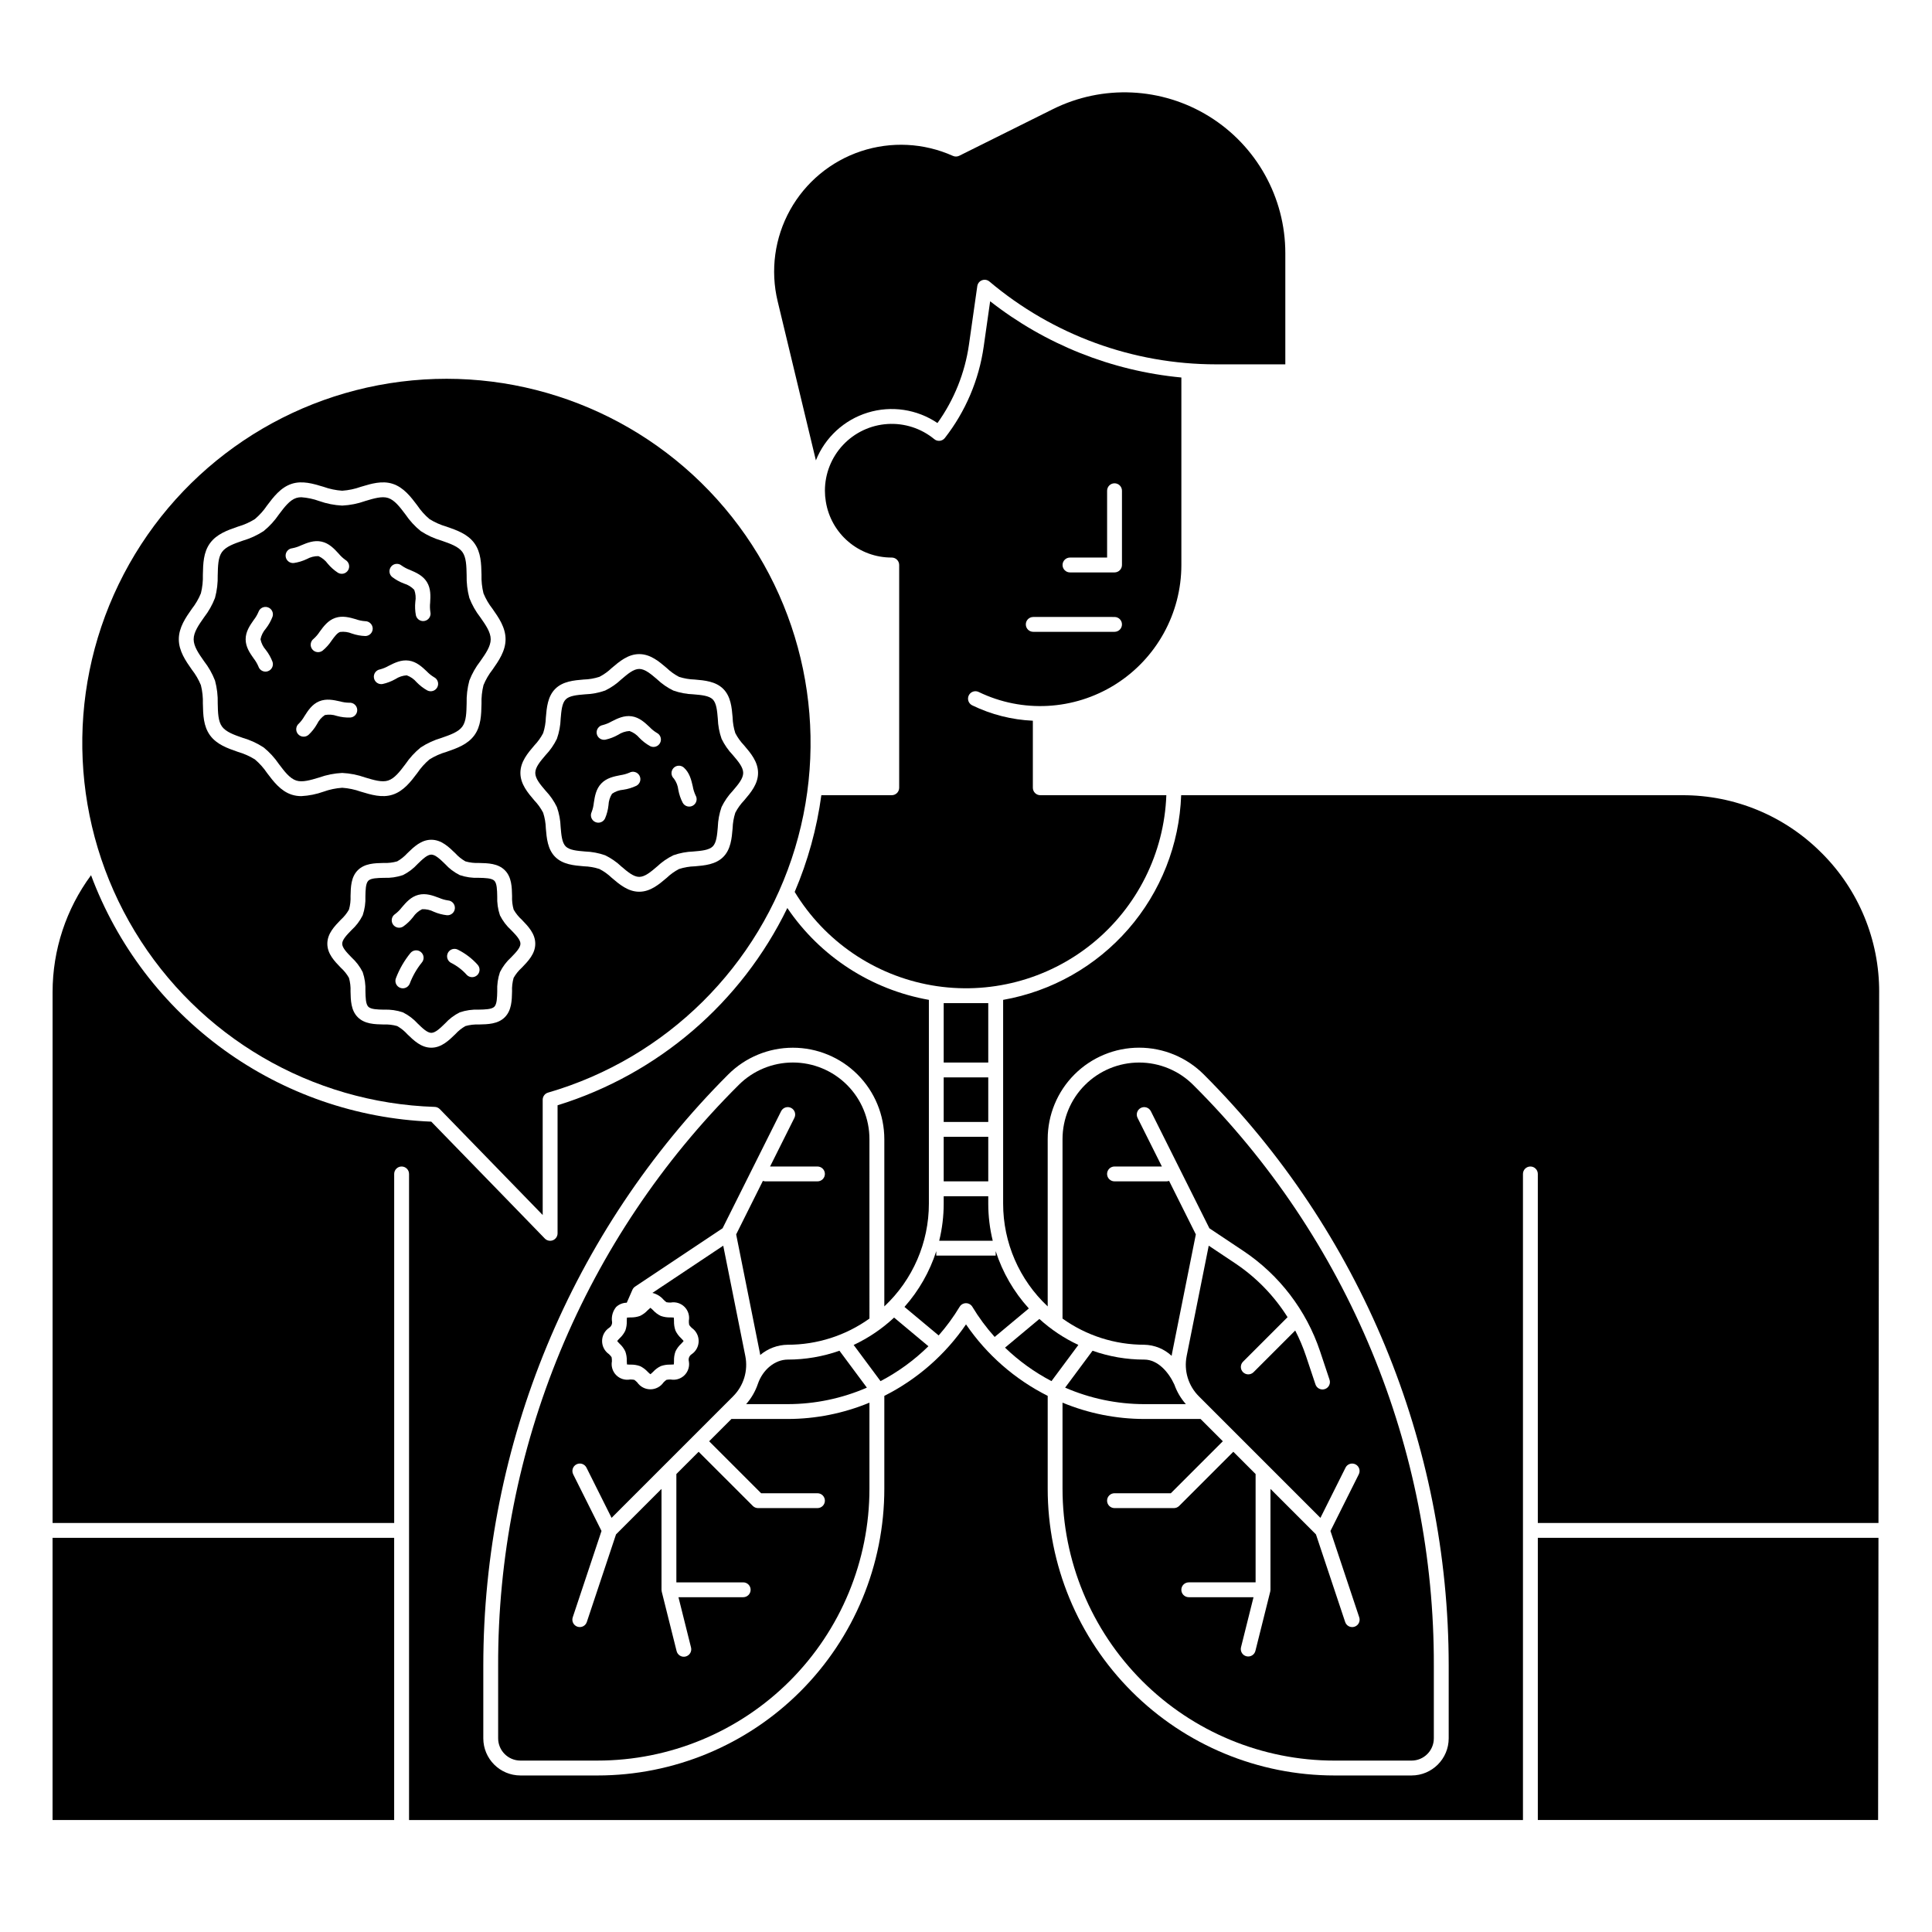 <?xml version="1.0" encoding="UTF-8"?>
<!-- Uploaded to: ICON Repo, www.iconrepo.com, Generator: ICON Repo Mixer Tools -->
<svg fill="#000000" width="800px" height="800px" version="1.1" viewBox="144 144 512 512" xmlns="http://www.w3.org/2000/svg">
 <g>
  <path d="m390.04 500.77-9.098-7.598v0.004c-3.172 2.961-6.785 5.41-10.715 7.25l7.125 9.59c4.656-2.441 8.934-5.559 12.688-9.246z"/>
  <path d="m311.07 493.13c-0.281 0.008-0.672 0.016-0.918 0.047-0.035 0.246-0.043 0.637-0.047 0.918 0.031 0.863-0.102 1.723-0.391 2.539-0.367 0.758-0.871 1.441-1.492 2.012-0.238 0.234-0.457 0.48-0.664 0.738 0.207 0.258 0.426 0.504 0.664 0.738 0.621 0.566 1.125 1.25 1.488 2.012 0.293 0.812 0.426 1.676 0.395 2.539 0 0.281 0.016 0.672 0.047 0.918 0.246 0.035 0.637 0.043 0.918 0.047 0.863-0.027 1.727 0.105 2.539 0.395 0.762 0.363 1.445 0.871 2.016 1.492 0.23 0.234 0.477 0.457 0.734 0.66 0.262-0.203 0.508-0.426 0.738-0.66 0.57-0.621 1.254-1.129 2.016-1.492 0.812-0.289 1.676-0.422 2.539-0.395 0.281-0.008 0.672-0.016 0.918-0.047 0.035-0.246 0.043-0.637 0.047-0.918-0.031-0.863 0.102-1.723 0.395-2.539 0.363-0.758 0.867-1.441 1.488-2.012 0.238-0.234 0.457-0.48 0.664-0.738-0.207-0.258-0.426-0.504-0.664-0.738-0.621-0.566-1.125-1.25-1.488-2.012-0.293-0.812-0.426-1.676-0.395-2.539 0-0.281-0.016-0.672-0.047-0.918-0.246-0.035-0.637-0.043-0.918-0.047-0.863 0.027-1.723-0.105-2.539-0.395-0.762-0.363-1.445-0.871-2.016-1.492-0.23-0.234-0.477-0.457-0.734-0.66-0.258 0.203-0.504 0.426-0.738 0.66-0.57 0.621-1.254 1.129-2.016 1.492-0.812 0.289-1.672 0.422-2.539 0.395z"/>
  <path d="m374.41 445.88c0.004-5.387-2.133-10.551-5.941-14.359-3.809-3.809-8.973-5.945-14.355-5.945-5.387 0-10.551 2.141-14.355 5.953-20.273 20.164-36.348 44.148-47.289 70.566-10.941 26.418-16.535 54.742-16.457 83.336v19.238c0 3.258 2.644 5.898 5.902 5.902h20.43c19.113 0 37.445-7.59 50.961-21.105 13.512-13.516 21.105-31.848 21.105-50.961v-22.789c-6.863 2.848-14.219 4.316-21.648 4.328h-14.93l-5.902 5.902 13.777 13.777h14.926c1.09 0 1.969 0.883 1.969 1.969 0 1.086-0.879 1.969-1.969 1.969h-15.742c-0.523 0-1.023-0.207-1.391-0.578l-14.355-14.352-5.902 5.902v28.707h17.711c1.09 0 1.969 0.879 1.969 1.969 0 1.086-0.879 1.965-1.969 1.965h-17.156l3.324 13.297v0.004c0.137 0.508 0.062 1.055-0.207 1.508-0.266 0.453-0.707 0.781-1.219 0.91s-1.055 0.047-1.504-0.23c-0.449-0.273-0.77-0.719-0.891-1.234l-3.938-15.742h0.004c-0.039-0.156-0.059-0.316-0.062-0.477v-26.738l-12.055 12.059-7.723 23.172c-0.156 0.508-0.508 0.93-0.98 1.172-0.469 0.238-1.02 0.281-1.52 0.113-0.504-0.164-0.918-0.527-1.148-1.004-0.234-0.477-0.262-1.027-0.086-1.523l7.613-22.844-7.508-15.016h0.004c-0.488-0.973-0.094-2.152 0.879-2.641s2.152-0.094 2.641 0.879l6.652 13.305 32.215-32.215h-0.004c2.797-2.789 4.008-6.793 3.231-10.664l-5.852-29.25-18.777 12.516c1.145 0.27 2.176 0.895 2.945 1.789 0.238 0.25 0.504 0.48 0.785 0.68 0.367 0.07 0.738 0.102 1.113 0.09 1.34-0.246 2.715 0.184 3.676 1.145 0.965 0.965 1.391 2.34 1.145 3.68-0.012 0.371 0.02 0.746 0.09 1.109 0.203 0.281 0.43 0.543 0.684 0.781 1.145 0.789 1.828 2.09 1.828 3.481s-0.684 2.691-1.828 3.477c-0.645 0.395-0.957 1.16-0.773 1.895 0.246 1.34-0.184 2.715-1.145 3.676-0.965 0.965-2.34 1.391-3.676 1.145-0.375-0.008-0.746 0.02-1.113 0.094-0.281 0.199-0.543 0.43-0.781 0.68-0.789 1.145-2.09 1.828-3.481 1.828-1.387 0-2.688-0.684-3.477-1.828-0.238-0.254-0.504-0.48-0.785-0.684-0.367-0.07-0.738-0.098-1.109-0.09-1.34 0.246-2.715-0.18-3.68-1.145-0.961-0.961-1.391-2.336-1.145-3.676 0.012-0.375-0.02-0.746-0.09-1.113-0.203-0.281-0.43-0.543-0.684-0.781-1.145-0.785-1.828-2.086-1.828-3.477s0.684-2.691 1.828-3.481c0.648-0.391 0.961-1.16 0.773-1.891-0.121-1.328 0.289-2.652 1.145-3.676 0.766-0.699 1.758-1.094 2.793-1.109l1.5-3.426c0.148-0.344 0.398-0.641 0.711-0.848l23.18-15.453 15.512-31.023c0.484-0.973 1.668-1.367 2.641-0.879 0.973 0.484 1.367 1.668 0.879 2.641l-6.445 12.891h12.559c1.09 0 1.969 0.883 1.969 1.969 0 1.09-0.879 1.969-1.969 1.969h-13.773c-0.238 0-0.469-0.047-0.691-0.129l-7.082 14.184 6.297 31.469c0.035 0.164 0.055 0.332 0.082 0.492v-0.004c2.043-1.727 4.625-2.688 7.297-2.715 7.766 0.004 15.332-2.418 21.648-6.934z"/>
  <path d="m275.77 381.54c-0.035-1.691-0.07-3.445-0.77-4.141-0.699-0.695-2.445-0.734-4.141-0.77h0.004c-1.707 0.074-3.41-0.172-5.027-0.719-1.48-0.738-2.812-1.746-3.922-2.973-1.25-1.207-2.531-2.457-3.613-2.457s-2.363 1.25-3.609 2.461c-1.109 1.227-2.441 2.234-3.922 2.973-1.617 0.547-3.32 0.793-5.027 0.719-1.691 0.035-3.445 0.07-4.141 0.77-0.695 0.699-0.734 2.449-0.77 4.141 0.074 1.707-0.172 3.41-0.719 5.027-0.738 1.48-1.746 2.812-2.973 3.922-1.207 1.246-2.453 2.523-2.453 3.606s1.25 2.363 2.461 3.609h-0.004c1.227 1.113 2.238 2.441 2.977 3.926 0.547 1.617 0.789 3.32 0.719 5.027 0.035 1.691 0.07 3.445 0.77 4.141s2.445 0.734 4.141 0.77l-0.004-0.004c1.707-0.07 3.41 0.172 5.027 0.719 1.48 0.738 2.812 1.75 3.922 2.973 1.246 1.207 2.523 2.457 3.606 2.457s2.363-1.25 3.609-2.461h0.004c1.109-1.227 2.441-2.234 3.922-2.973 1.617-0.547 3.32-0.789 5.027-0.719 1.691-0.035 3.445-0.07 4.141-0.77 0.695-0.699 0.734-2.449 0.77-4.141h-0.004c-0.07-1.703 0.172-3.41 0.719-5.027 0.738-1.48 1.746-2.809 2.973-3.922 1.207-1.242 2.461-2.531 2.461-3.609s-1.25-2.363-2.461-3.609c-1.227-1.113-2.234-2.441-2.973-3.922-0.547-1.617-0.789-3.32-0.719-5.023zm-20.027 17.602c-1.344 1.672-2.414 3.551-3.168 5.559-0.203 0.484-0.586 0.871-1.074 1.066-0.484 0.199-1.027 0.199-1.512-0.008-0.484-0.203-0.863-0.59-1.059-1.078-0.195-0.488-0.188-1.031 0.02-1.512 0.914-2.391 2.207-4.621 3.82-6.606 0.34-0.41 0.828-0.664 1.355-0.707 0.527-0.047 1.051 0.125 1.453 0.473 0.398 0.348 0.645 0.84 0.676 1.371 0.031 0.527-0.152 1.047-0.512 1.441zm3.215-13.52h0.004c-0.957-0.492-2.027-0.723-3.102-0.672-0.969 0.473-1.793 1.191-2.394 2.086-0.742 0.961-1.625 1.805-2.617 2.504-0.441 0.285-0.98 0.383-1.492 0.273-0.512-0.113-0.961-0.426-1.242-0.867-0.281-0.445-0.375-0.984-0.258-1.496 0.117-0.512 0.434-0.957 0.879-1.234 0.656-0.5 1.238-1.082 1.738-1.738 1.133-1.324 2.418-2.824 4.402-3.336 1.988-0.512 3.836 0.184 5.469 0.797v-0.004c0.754 0.332 1.547 0.562 2.363 0.684 1.082 0.07 1.906 1.004 1.84 2.09s-1 1.91-2.086 1.84c-1.207-0.133-2.387-0.445-3.5-0.926zm11.5 16.816v-0.004c-0.797 0.738-2.043 0.695-2.781-0.102-1.18-1.324-2.602-2.406-4.188-3.188-0.949-0.531-1.289-1.73-0.758-2.68 0.527-0.949 1.727-1.289 2.676-0.758 1.949 0.984 3.699 2.32 5.156 3.945 0.738 0.797 0.691 2.043-0.102 2.781z"/>
  <path d="m344.85 510.73c-0.672 1.984-1.73 3.812-3.117 5.379h11.035c7.211-0.008 14.348-1.496 20.961-4.371l-7.262-9.777v-0.004c-4.402 1.555-9.031 2.348-13.699 2.348-3.379 0-6.621 2.637-7.918 6.426z"/>
  <path d="m291.58 357.87c0.602 1.711 0.938 3.504 0.996 5.316 0.18 2.125 0.352 4.133 1.344 5.125s3 1.164 5.125 1.344c1.812 0.062 3.606 0.398 5.316 1 1.578 0.766 3.031 1.77 4.305 2.977 1.66 1.414 3.227 2.75 4.738 2.75s3.078-1.336 4.734-2.75c1.273-1.207 2.727-2.211 4.305-2.977 1.711-0.602 3.504-0.938 5.316-1 2.125-0.18 4.133-0.352 5.125-1.344 0.992-0.992 1.16-3 1.344-5.125h-0.004c0.062-1.812 0.398-3.606 1-5.32 0.766-1.578 1.77-3.031 2.981-4.305 1.414-1.656 2.75-3.219 2.75-4.734 0-1.512-1.336-3.078-2.75-4.734v0.004c-1.211-1.273-2.215-2.727-2.981-4.305-0.602-1.715-0.938-3.508-0.996-5.32-0.18-2.125-0.352-4.133-1.344-5.125-0.992-0.992-3-1.164-5.125-1.344-1.812-0.059-3.606-0.398-5.316-1-1.578-0.762-3.031-1.77-4.305-2.977-1.656-1.414-3.223-2.75-4.734-2.75s-3.078 1.336-4.734 2.75c-1.273 1.207-2.727 2.215-4.305 2.977-1.711 0.602-3.504 0.941-5.316 1-2.125 0.18-4.133 0.352-5.125 1.344-0.992 0.992-1.16 3-1.344 5.125h0.004c-0.062 1.812-0.398 3.609-1 5.32-0.766 1.578-1.77 3.031-2.981 4.305-1.418 1.656-2.75 3.219-2.75 4.734 0 1.512 1.336 3.078 2.75 4.734l-0.004-0.004c1.211 1.273 2.215 2.727 2.981 4.309zm30.879-10.297-0.004-0.004c0.727-0.805 1.973-0.871 2.781-0.145 1.527 1.379 1.969 3.297 2.363 4.996h-0.004c0.141 0.812 0.391 1.602 0.734 2.348 0.277 0.449 0.355 0.996 0.227 1.508-0.133 0.512-0.465 0.949-0.922 1.215-0.461 0.266-1.004 0.336-1.516 0.191-0.508-0.141-0.941-0.484-1.195-0.949-0.559-1.078-0.949-2.234-1.164-3.43-0.121-1.07-0.52-2.086-1.156-2.953-0.387-0.348-0.621-0.836-0.648-1.359-0.027-0.52 0.152-1.031 0.504-1.422zm-18.68-11.43-0.004-0.004c0.797-0.211 1.562-0.523 2.277-0.934 1.555-0.789 3.316-1.672 5.348-1.379 2.031 0.297 3.469 1.648 4.738 2.844v0.004c0.566 0.594 1.211 1.113 1.914 1.539 0.977 0.48 1.375 1.66 0.895 2.637-0.48 0.973-1.66 1.375-2.637 0.895-1.062-0.59-2.031-1.332-2.871-2.207-0.695-0.824-1.594-1.449-2.606-1.812-1.074 0.059-2.113 0.406-3.012 1-1.055 0.598-2.195 1.035-3.379 1.297-0.52 0.098-1.055-0.02-1.488-0.32-0.434-0.301-0.727-0.762-0.816-1.281-0.086-0.52 0.035-1.055 0.344-1.48 0.309-0.43 0.773-0.715 1.293-0.797zm-2.973 23.035-0.004-0.004c0.293-0.77 0.484-1.574 0.562-2.391 0.266-1.723 0.566-3.676 1.988-5.156 1.418-1.48 3.359-1.863 5.07-2.199 0.812-0.117 1.609-0.34 2.367-0.66 0.461-0.254 1.004-0.312 1.508-0.164 0.504 0.148 0.93 0.492 1.176 0.957 0.25 0.461 0.301 1.008 0.148 1.508-0.156 0.504-0.508 0.922-0.973 1.168-1.098 0.52-2.266 0.875-3.465 1.051-1.074 0.086-2.106 0.453-2.988 1.066-0.574 0.91-0.898 1.953-0.941 3.027-0.125 1.211-0.434 2.391-0.91 3.508-0.223 0.477-0.629 0.844-1.125 1.02-0.492 0.176-1.039 0.145-1.512-0.086-0.473-0.227-0.836-0.637-1.004-1.133-0.172-0.5-0.137-1.043 0.098-1.516z"/>
  <path d="m360.22 266c2.43-6.078 7.484-10.73 13.742-12.652 6.258-1.922 13.051-0.906 18.477 2.762 4.414-6.16 7.281-13.297 8.348-20.801l2.203-15.477c0.102-0.711 0.578-1.309 1.25-1.562 0.668-0.254 1.422-0.125 1.969 0.336 16.793 14.168 38.055 21.941 60.023 21.949h18.391v-29.461c0-14.758-7.637-28.469-20.184-36.242-12.551-7.769-28.227-8.496-41.441-1.914l-24.785 12.34c-0.531 0.262-1.148 0.273-1.684 0.031-7.684-3.449-16.379-3.887-24.371-1.23-7.988 2.656-14.691 8.215-18.781 15.574-4.086 7.363-5.262 15.992-3.293 24.18z"/>
  <path d="m394.09 409.84h11.809v15.742h-11.809z"/>
  <path d="m394.09 445.26h11.809v11.809h-11.809z"/>
  <path d="m394.09 462.98c0 3.312-0.402 6.617-1.191 9.84h14.191c-0.789-3.223-1.191-6.527-1.191-9.84v-1.969h-11.809z"/>
  <path d="m407.87 476.75h-15.746v-1.18c-1.754 5.457-4.625 10.488-8.43 14.777l9.055 7.559c2.078-2.359 3.938-4.902 5.562-7.594 0.355-0.594 0.996-0.953 1.688-0.953 0.688 0 1.328 0.359 1.684 0.953 1.715 2.844 3.695 5.519 5.914 7.992l9.055-7.555c-3.981-4.375-6.973-9.551-8.781-15.18z"/>
  <path d="m157.93 551.54h90.527v74.785h-90.527z"/>
  <path d="m200.98 324.36c0.535 1.977 0.773 4.016 0.719 6.062 0.051 2.418 0.098 4.703 1.137 6.125 1.055 1.449 3.223 2.203 5.519 3h0.004c1.945 0.566 3.801 1.418 5.504 2.527 1.559 1.266 2.922 2.75 4.051 4.414 1.477 1.957 2.863 3.801 4.602 4.367 1.629 0.527 3.789-0.121 6.082-0.812l-0.004-0.004c1.961-0.695 4.012-1.102 6.09-1.203 2.074 0.102 4.125 0.508 6.086 1.203 2.289 0.688 4.449 1.34 6.082 0.812 1.738-0.562 3.129-2.41 4.602-4.367v0.004c1.125-1.664 2.492-3.148 4.051-4.414 1.699-1.109 3.555-1.961 5.504-2.527 2.297-0.797 4.469-1.551 5.519-3 1.039-1.426 1.082-3.707 1.137-6.125-0.055-2.047 0.188-4.086 0.719-6.062 0.711-1.844 1.691-3.578 2.906-5.137 1.418-2.019 2.754-3.93 2.754-5.812s-1.336-3.793-2.754-5.812c-1.215-1.559-2.195-3.293-2.906-5.137-0.531-1.977-0.773-4.016-0.719-6.062-0.051-2.418-0.098-4.703-1.137-6.125-1.055-1.449-3.223-2.203-5.519-3-1.949-0.566-3.805-1.418-5.504-2.527-1.559-1.266-2.926-2.75-4.051-4.414-1.477-1.957-2.863-3.801-4.602-4.367-1.629-0.527-3.789 0.121-6.082 0.812v0.004c-1.961 0.695-4.012 1.102-6.086 1.203-2.078-0.102-4.129-0.508-6.09-1.203-1.523-0.551-3.117-0.891-4.734-1.008-0.457-0.004-0.914 0.062-1.348 0.195-1.738 0.562-3.129 2.41-4.602 4.367-1.129 1.66-2.492 3.148-4.051 4.414-1.703 1.105-3.559 1.961-5.504 2.527-2.297 0.797-4.469 1.551-5.519 3-1.039 1.426-1.082 3.707-1.137 6.125h-0.004c0.055 2.043-0.184 4.086-0.719 6.059-0.711 1.848-1.688 3.578-2.902 5.141-1.418 2.019-2.754 3.93-2.754 5.812 0 1.883 1.336 3.793 2.754 5.812 1.215 1.559 2.195 3.289 2.906 5.133zm35.875 9.797c-1.215 0.039-2.426-0.105-3.598-0.43-1.016-0.355-2.106-0.434-3.164-0.23-0.891 0.602-1.609 1.43-2.082 2.398-0.602 1.055-1.355 2.012-2.242 2.844-0.398 0.348-0.914 0.523-1.441 0.484-0.527-0.039-1.016-0.285-1.359-0.688-0.34-0.402-0.508-0.922-0.461-1.449 0.047-0.527 0.301-1.012 0.711-1.348 0.574-0.586 1.07-1.25 1.477-1.965 0.938-1.469 2-3.137 3.894-3.918 1.898-0.785 3.824-0.352 5.527 0.027v-0.004c0.789 0.227 1.609 0.344 2.43 0.352 1.086-0.086 2.031 0.723 2.117 1.809 0.082 1.082-0.727 2.031-1.809 2.113zm10.824-40.039v0.004c0.336-0.398 0.82-0.648 1.34-0.691 0.52-0.043 1.035 0.121 1.434 0.461 0.672 0.473 1.406 0.859 2.18 1.141 1.602 0.688 3.418 1.465 4.496 3.207 1.078 1.742 0.969 3.715 0.867 5.457-0.09 0.82-0.074 1.648 0.051 2.461 0.258 1.055-0.387 2.121-1.441 2.379-1.059 0.262-2.121-0.383-2.383-1.441-0.23-1.191-0.285-2.41-0.156-3.621 0.184-1.059 0.086-2.148-0.285-3.16-0.738-0.781-1.672-1.355-2.703-1.664-1.137-0.422-2.207-1.012-3.172-1.754-0.828-0.703-0.93-1.941-0.227-2.769zm-2.941 27.266v0.004c0.793-0.211 1.559-0.527 2.273-0.938 1.555-0.789 3.316-1.672 5.348-1.379 2.031 0.297 3.469 1.648 4.738 2.844v0.004c0.566 0.594 1.211 1.113 1.914 1.539 0.977 0.484 1.375 1.664 0.895 2.637-0.48 0.977-1.66 1.375-2.637 0.895-1.062-0.586-2.027-1.332-2.871-2.203-0.691-0.824-1.59-1.449-2.606-1.816-1.07 0.062-2.109 0.41-3.008 1-1.059 0.598-2.199 1.035-3.383 1.297-0.52 0.098-1.055-0.016-1.488-0.316-0.43-0.301-0.727-0.766-0.812-1.285-0.09-0.52 0.031-1.051 0.34-1.48 0.309-0.426 0.773-0.715 1.297-0.797zm-3.965-12.77v0.004c1.078 0 1.965 0.859 2 1.938 0.016 1.086-0.852 1.98-1.938 2-1.215-0.039-2.418-0.258-3.566-0.656-0.992-0.414-2.074-0.562-3.144-0.426-0.766 0.262-1.477 1.234-2.223 2.262-0.668 1.016-1.48 1.926-2.418 2.699-0.871 0.652-2.106 0.477-2.758-0.395-0.648-0.867-0.473-2.102 0.395-2.754 0.613-0.551 1.152-1.18 1.598-1.871 1.027-1.406 2.191-3.004 4.133-3.668 1.941-0.664 3.836-0.113 5.512 0.371v0.004c0.773 0.277 1.586 0.445 2.406 0.496zm-19.312-19.324c0.809-0.152 1.594-0.41 2.336-0.766 1.609-0.672 3.434-1.43 5.438-0.984 2 0.445 3.34 1.895 4.516 3.18 0.523 0.633 1.129 1.195 1.797 1.672 0.453 0.262 0.785 0.695 0.918 1.203 0.137 0.504 0.062 1.047-0.203 1.496-0.266 0.453-0.699 0.781-1.207 0.914-0.512 0.129-1.051 0.051-1.5-0.219-1.016-0.664-1.93-1.477-2.707-2.41-0.629-0.867-1.477-1.559-2.457-1.996-1.078-0.016-2.137 0.254-3.078 0.777-1.098 0.52-2.266 0.875-3.465 1.051-1.082 0.105-2.047-0.688-2.152-1.77-0.105-1.082 0.688-2.043 1.77-2.148zm-10.23 19.023c0.512-0.645 0.93-1.359 1.254-2.113 0.336-1.035 1.445-1.602 2.477-1.266 1.035 0.336 1.602 1.445 1.266 2.481-0.43 1.133-1.027 2.199-1.77 3.16-0.715 0.805-1.207 1.781-1.422 2.836 0.215 1.055 0.703 2.031 1.418 2.836 0.746 0.961 1.344 2.027 1.773 3.16 0.336 1.035-0.23 2.144-1.266 2.481-0.195 0.066-0.398 0.098-0.605 0.098-0.852 0-1.609-0.551-1.871-1.359-0.32-0.758-0.742-1.469-1.25-2.117-1.004-1.43-2.137-3.047-2.137-5.098s1.133-3.668 2.133-5.098z"/>
  <path d="m394.09 429.52h11.809v11.809h-11.809z"/>
  <path d="m551.54 626.32h90.176l0.098-74.785h-90.273z"/>
  <path d="m259.2 437.34c0.512 0.012 0.992 0.227 1.352 0.59 8.312 8.531 21.199 21.805 27.27 28.062l-0.004-30.551c0.004-0.875 0.578-1.645 1.418-1.887 31.375-9.121 56.008-33.496 65.453-64.773 9.445-31.277 2.422-65.211-18.664-90.168-21.086-24.961-53.367-37.559-85.785-33.473-32.414 4.086-60.562 24.293-74.797 53.703-14.234 29.41-12.621 64.027 4.289 91.984 16.906 27.957 46.812 45.461 79.469 46.512zm26.406-95.797c0.93-0.969 1.715-2.066 2.336-3.258 0.434-1.344 0.672-2.738 0.715-4.148 0.223-2.609 0.473-5.562 2.484-7.578 2.008-2.012 4.965-2.262 7.578-2.484l-0.004 0.004c1.406-0.039 2.805-0.281 4.144-0.715 1.191-0.621 2.289-1.406 3.258-2.336 2.023-1.723 4.32-3.684 7.285-3.684s5.262 1.961 7.289 3.691c0.969 0.926 2.066 1.715 3.258 2.336 1.34 0.43 2.738 0.672 4.144 0.711 2.609 0.223 5.566 0.473 7.578 2.484 2.012 2.008 2.262 4.965 2.484 7.578l-0.004-0.004c0.043 1.41 0.281 2.805 0.715 4.144 0.621 1.191 1.406 2.289 2.336 3.258 1.73 2.027 3.691 4.328 3.691 7.289 0 2.957-1.961 5.262-3.691 7.289-0.93 0.969-1.715 2.066-2.336 3.258-0.434 1.34-0.672 2.738-0.715 4.148-0.223 2.609-0.473 5.562-2.484 7.578-2.008 2.012-4.965 2.262-7.578 2.484l0.004-0.004c-1.406 0.039-2.805 0.281-4.144 0.715-1.191 0.621-2.289 1.406-3.258 2.336-2.027 1.719-4.324 3.684-7.289 3.684s-5.262-1.961-7.289-3.691c-0.969-0.93-2.066-1.719-3.258-2.336-1.34-0.434-2.738-0.676-4.144-0.715-2.609-0.223-5.566-0.473-7.578-2.484-2.012-2.008-2.262-4.965-2.484-7.578l0.004 0.004c-0.043-1.41-0.281-2.805-0.715-4.144-0.621-1.191-1.406-2.289-2.336-3.258-1.73-2.027-3.691-4.328-3.691-7.289s1.965-5.258 3.695-7.285zm-5.484 43.512c0.574 1.004 1.305 1.914 2.168 2.688 1.664 1.727 3.562 3.676 3.562 6.352s-1.895 4.625-3.566 6.352c-0.863 0.777-1.594 1.684-2.168 2.688-0.332 1.172-0.473 2.387-0.418 3.602-0.051 2.356-0.105 5.023-1.922 6.84-1.816 1.816-4.484 1.871-6.84 1.922v0.004c-1.215-0.055-2.434 0.086-3.602 0.418-1.008 0.574-1.914 1.305-2.691 2.164-1.723 1.672-3.672 3.566-6.348 3.566s-4.625-1.895-6.352-3.566l0.004-0.004c-0.777-0.859-1.684-1.59-2.691-2.164-1.172-0.332-2.387-0.473-3.602-0.418-2.356-0.051-5.019-0.105-6.84-1.922-1.82-1.816-1.871-4.484-1.922-6.84v-0.004c0.055-1.215-0.086-2.43-0.422-3.602-0.57-1.004-1.305-1.91-2.164-2.688-1.668-1.723-3.562-3.672-3.562-6.348s1.895-4.625 3.566-6.352c0.859-0.773 1.594-1.684 2.164-2.688 0.336-1.172 0.477-2.387 0.422-3.602 0.051-2.356 0.105-5.023 1.922-6.84 1.816-1.816 4.484-1.871 6.84-1.922 1.215 0.055 2.43-0.09 3.602-0.422 1.008-0.574 1.914-1.305 2.691-2.164 1.719-1.668 3.668-3.562 6.344-3.562s4.625 1.895 6.352 3.566c0.777 0.859 1.684 1.59 2.691 2.164 1.168 0.332 2.387 0.477 3.602 0.422 2.356 0.051 5.019 0.105 6.84 1.922 1.82 1.816 1.871 4.484 1.922 6.84-0.055 1.215 0.086 2.43 0.418 3.598zm-85.27-79.719c0.98-1.246 1.785-2.625 2.387-4.094 0.402-1.609 0.578-3.269 0.523-4.93 0.062-2.918 0.129-5.934 1.891-8.355 1.781-2.445 4.644-3.445 7.414-4.402h0.004c1.574-0.453 3.082-1.125 4.477-1.992 1.234-1.047 2.32-2.258 3.223-3.602 1.691-2.246 3.613-4.793 6.531-5.742 2.801-0.91 5.664-0.047 8.434 0.789h-0.004c1.594 0.574 3.262 0.922 4.953 1.039 1.688-0.117 3.356-0.465 4.949-1.039 2.769-0.836 5.629-1.699 8.434-0.789 2.918 0.949 4.84 3.496 6.531 5.742h-0.004c0.906 1.344 1.988 2.555 3.227 3.602 1.391 0.867 2.898 1.539 4.477 1.992 2.769 0.961 5.633 1.953 7.414 4.402 1.762 2.422 1.828 5.441 1.891 8.355-0.055 1.66 0.125 3.316 0.523 4.93 0.602 1.469 1.406 2.848 2.387 4.094 1.625 2.316 3.465 4.945 3.465 8.07 0 3.121-1.844 5.754-3.465 8.07v-0.004c-0.98 1.25-1.785 2.629-2.387 4.098-0.398 1.609-0.578 3.269-0.523 4.93-0.062 2.918-0.129 5.934-1.891 8.355-1.781 2.445-4.644 3.445-7.414 4.402-1.578 0.453-3.086 1.125-4.477 1.992-1.238 1.043-2.32 2.258-3.227 3.598-1.691 2.246-3.613 4.793-6.531 5.742-2.797 0.91-5.664 0.047-8.434-0.789l0.004 0.004c-1.594-0.574-3.262-0.922-4.949-1.039-1.691 0.117-3.359 0.465-4.953 1.039-1.891 0.676-3.867 1.07-5.871 1.176-0.871 0.008-1.734-0.125-2.559-0.387-2.918-0.949-4.84-3.496-6.531-5.742-0.902-1.344-1.988-2.555-3.223-3.602-1.395-0.867-2.902-1.535-4.477-1.988-2.769-0.961-5.633-1.953-7.414-4.402-1.762-2.422-1.828-5.441-1.891-8.355l-0.004-0.004c0.055-1.656-0.121-3.316-0.523-4.926-0.602-1.469-1.406-2.848-2.387-4.098-1.625-2.316-3.465-4.945-3.465-8.07s1.84-5.754 3.465-8.07z"/>
  <path d="m626.74 370.04c-9.758-9.828-23.051-15.34-36.898-15.301h-132.82c-0.465 13.074-5.406 25.594-13.992 35.465-8.59 9.871-20.305 16.5-33.188 18.773v54.004c-0.004 10.32 4.273 20.18 11.809 27.23v-44.324c-0.004-6.43 2.547-12.598 7.094-17.145 4.543-4.543 10.711-7.098 17.137-7.098 6.43 0 12.594 2.559 17.141 7.106 41.551 41.559 64.898 97.918 64.898 156.69v19.238c-0.004 5.43-4.406 9.832-9.84 9.84h-20.426c-20.16 0-39.492-8.008-53.746-22.262s-22.262-33.586-22.258-53.742v-24.594c-8.707-4.379-16.156-10.898-21.648-18.945-5.496 8.047-12.945 14.566-21.648 18.945v24.594c0 20.156-8.008 39.488-22.262 53.742s-33.586 22.262-53.742 22.262h-20.43c-5.434-0.008-9.832-4.41-9.84-9.84v-19.238c0.004-58.77 23.348-115.13 64.902-156.69 4.543-4.543 10.707-7.094 17.133-7.094 6.43 0 12.594 2.551 17.137 7.094 4.547 4.547 7.098 10.711 7.102 17.137v44.324c7.535-7.051 11.809-16.91 11.809-27.23v-54.008c-15.281-2.711-28.812-11.492-37.512-24.34-12.191 25.102-34.234 44.027-60.891 52.281v33.938c0 0.801-0.484 1.523-1.227 1.824-0.746 0.301-1.598 0.121-2.152-0.453 0 0-18.832-19.418-30.09-30.973h-0.004c-19.793-0.793-38.906-7.414-54.949-19.035-16.039-11.617-28.289-27.719-35.211-46.273-6.617 8.961-10.188 19.809-10.191 30.949v140.71h90.527v-92.496c0-1.086 0.883-1.969 1.969-1.969 1.086 0 1.969 0.883 1.969 1.969v171.22h295.2v-171.22c0-1.086 0.883-1.969 1.969-1.969 1.086 0 1.969 0.883 1.969 1.969v92.496h90.277l0.18-140.65 0.004 0.004c0.055-13.852-5.438-27.145-15.254-36.918z"/>
  <path d="m425.58 538.51c0 19.113 7.594 37.445 21.109 50.961 13.516 13.512 31.848 21.105 50.961 21.105h20.426c3.262-0.004 5.902-2.644 5.906-5.902v-19.238c0.078-28.594-5.516-56.918-16.461-83.336-10.941-26.418-27.016-50.402-47.289-70.566-3.801-3.812-8.969-5.953-14.352-5.949-5.383 0.004-10.547 2.141-14.352 5.949-3.809 3.805-5.945 8.969-5.949 14.352v47.551c6.316 4.516 13.887 6.938 21.648 6.934 2.703 0.051 5.293 1.098 7.269 2.941 0.035-0.238 0.07-0.477 0.121-0.715l6.293-31.469-7.09-14.184c-0.223 0.082-0.453 0.129-0.691 0.129h-13.773c-1.086 0-1.969-0.879-1.969-1.969 0-1.086 0.883-1.969 1.969-1.969h12.559l-6.449-12.887c-0.484-0.973-0.09-2.156 0.883-2.644 0.969-0.484 2.152-0.09 2.641 0.883l15.512 31.023 9.039 6.027-0.004-0.004c9.52 6.367 16.656 15.711 20.293 26.566l2.496 7.492v0.004c0.18 0.496 0.148 1.047-0.082 1.523-0.23 0.477-0.645 0.836-1.148 1.004-0.5 0.168-1.051 0.125-1.52-0.117-0.473-0.242-0.824-0.664-0.98-1.168l-2.5-7.492c-0.773-2.316-1.73-4.57-2.852-6.742l-11.066 11.066h-0.004c-0.773 0.746-2 0.734-2.758-0.023-0.762-0.758-0.77-1.984-0.023-2.758l11.809-11.809 0.02-0.016h-0.004c-3.566-5.672-8.289-10.527-13.859-14.254l-7.031-4.688-5.852 29.25h0.004c-0.777 3.871 0.434 7.875 3.231 10.664l32.215 32.215 6.652-13.305h-0.004c0.484-0.973 1.668-1.363 2.641-0.879 0.973 0.488 1.367 1.668 0.879 2.641l-7.508 15.016 7.613 22.844c0.18 0.496 0.148 1.047-0.082 1.523-0.23 0.477-0.645 0.84-1.148 1.004-0.5 0.168-1.051 0.129-1.52-0.113-0.473-0.242-0.824-0.664-0.98-1.172l-7.727-23.176-12.055-12.059v26.738c0 0.16-0.02 0.32-0.059 0.477l-3.938 15.742c-0.277 1.039-1.336 1.66-2.379 1.398-1.039-0.258-1.68-1.305-1.438-2.352l3.324-13.301h-17.16c-1.086 0-1.969-0.879-1.969-1.965 0-1.09 0.883-1.969 1.969-1.969h17.711v-28.707l-5.902-5.902-14.352 14.352h-0.004c-0.367 0.371-0.867 0.578-1.391 0.578h-15.742c-1.086 0-1.969-0.883-1.969-1.969 0-1.086 0.883-1.969 1.969-1.969h14.93l13.777-13.777-5.902-5.902h-14.934c-7.43-0.012-14.785-1.48-21.648-4.328z"/>
  <path d="m458.27 516.11c-1.336-1.508-2.371-3.262-3.043-5.164-1.477-3.227-4.34-6.644-7.992-6.644v0.004c-4.668 0-9.297-0.793-13.699-2.348l-7.262 9.777v0.004c6.613 2.875 13.75 4.363 20.961 4.371z"/>
  <path d="m403.36 327.38c11.59 5.613 25.254 4.867 36.168-1.969 10.91-6.836 17.539-18.805 17.547-31.684v-49.684c-18.477-1.754-36.062-8.766-50.676-20.207l-1.711 12.031c-1.258 8.828-4.805 17.176-10.293 24.207-0.328 0.418-0.809 0.684-1.336 0.742-0.527 0.059-1.059-0.098-1.465-0.438-3.477-2.863-7.91-4.297-12.402-4.012-4.492 0.289-8.707 2.277-11.789 5.559-3.078 3.285-4.793 7.617-4.793 12.121 0 0.957 0.078 1.91 0.238 2.852 0.656 4.156 2.781 7.941 5.988 10.664 3.203 2.727 7.277 4.215 11.488 4.195 0.52 0 1.02 0.207 1.391 0.578 0.367 0.367 0.574 0.867 0.574 1.391v59.039c0 0.523-0.207 1.023-0.574 1.391-0.371 0.371-0.871 0.578-1.391 0.578h-18.66c-1.191 8.824-3.57 17.445-7.066 25.633 7.965 13.105 21.207 22.129 36.316 24.754 15.109 2.621 30.617-1.414 42.535-11.07 11.914-9.656 19.074-23.988 19.641-39.316h-33.406c-1.09 0-1.969-0.883-1.969-1.969v-17.766c-5.578-0.25-11.047-1.637-16.07-4.078-0.469-0.227-0.832-0.633-1-1.125-0.172-0.492-0.141-1.035 0.086-1.504 0.473-0.98 1.652-1.387 2.629-0.914zm24.195-35.621h9.84v-17.711c0-1.086 0.883-1.969 1.969-1.969s1.969 0.883 1.969 1.969v19.68c0 0.523-0.207 1.023-0.578 1.391-0.367 0.371-0.871 0.578-1.391 0.578h-11.809c-1.086 0-1.969-0.883-1.969-1.969 0-1.086 0.883-1.969 1.969-1.969zm-9.738 15.742 21.547 0.004c1.086 0 1.969 0.879 1.969 1.965 0 1.09-0.883 1.969-1.969 1.969h-21.547c-1.086 0-1.965-0.879-1.965-1.969 0-1.086 0.879-1.965 1.965-1.965z"/>
  <path d="m410.34 501.14c3.664 3.523 7.809 6.512 12.312 8.871l7.125-9.59c-3.773-1.762-7.254-4.082-10.332-6.883z"/>
 </g>
</svg>